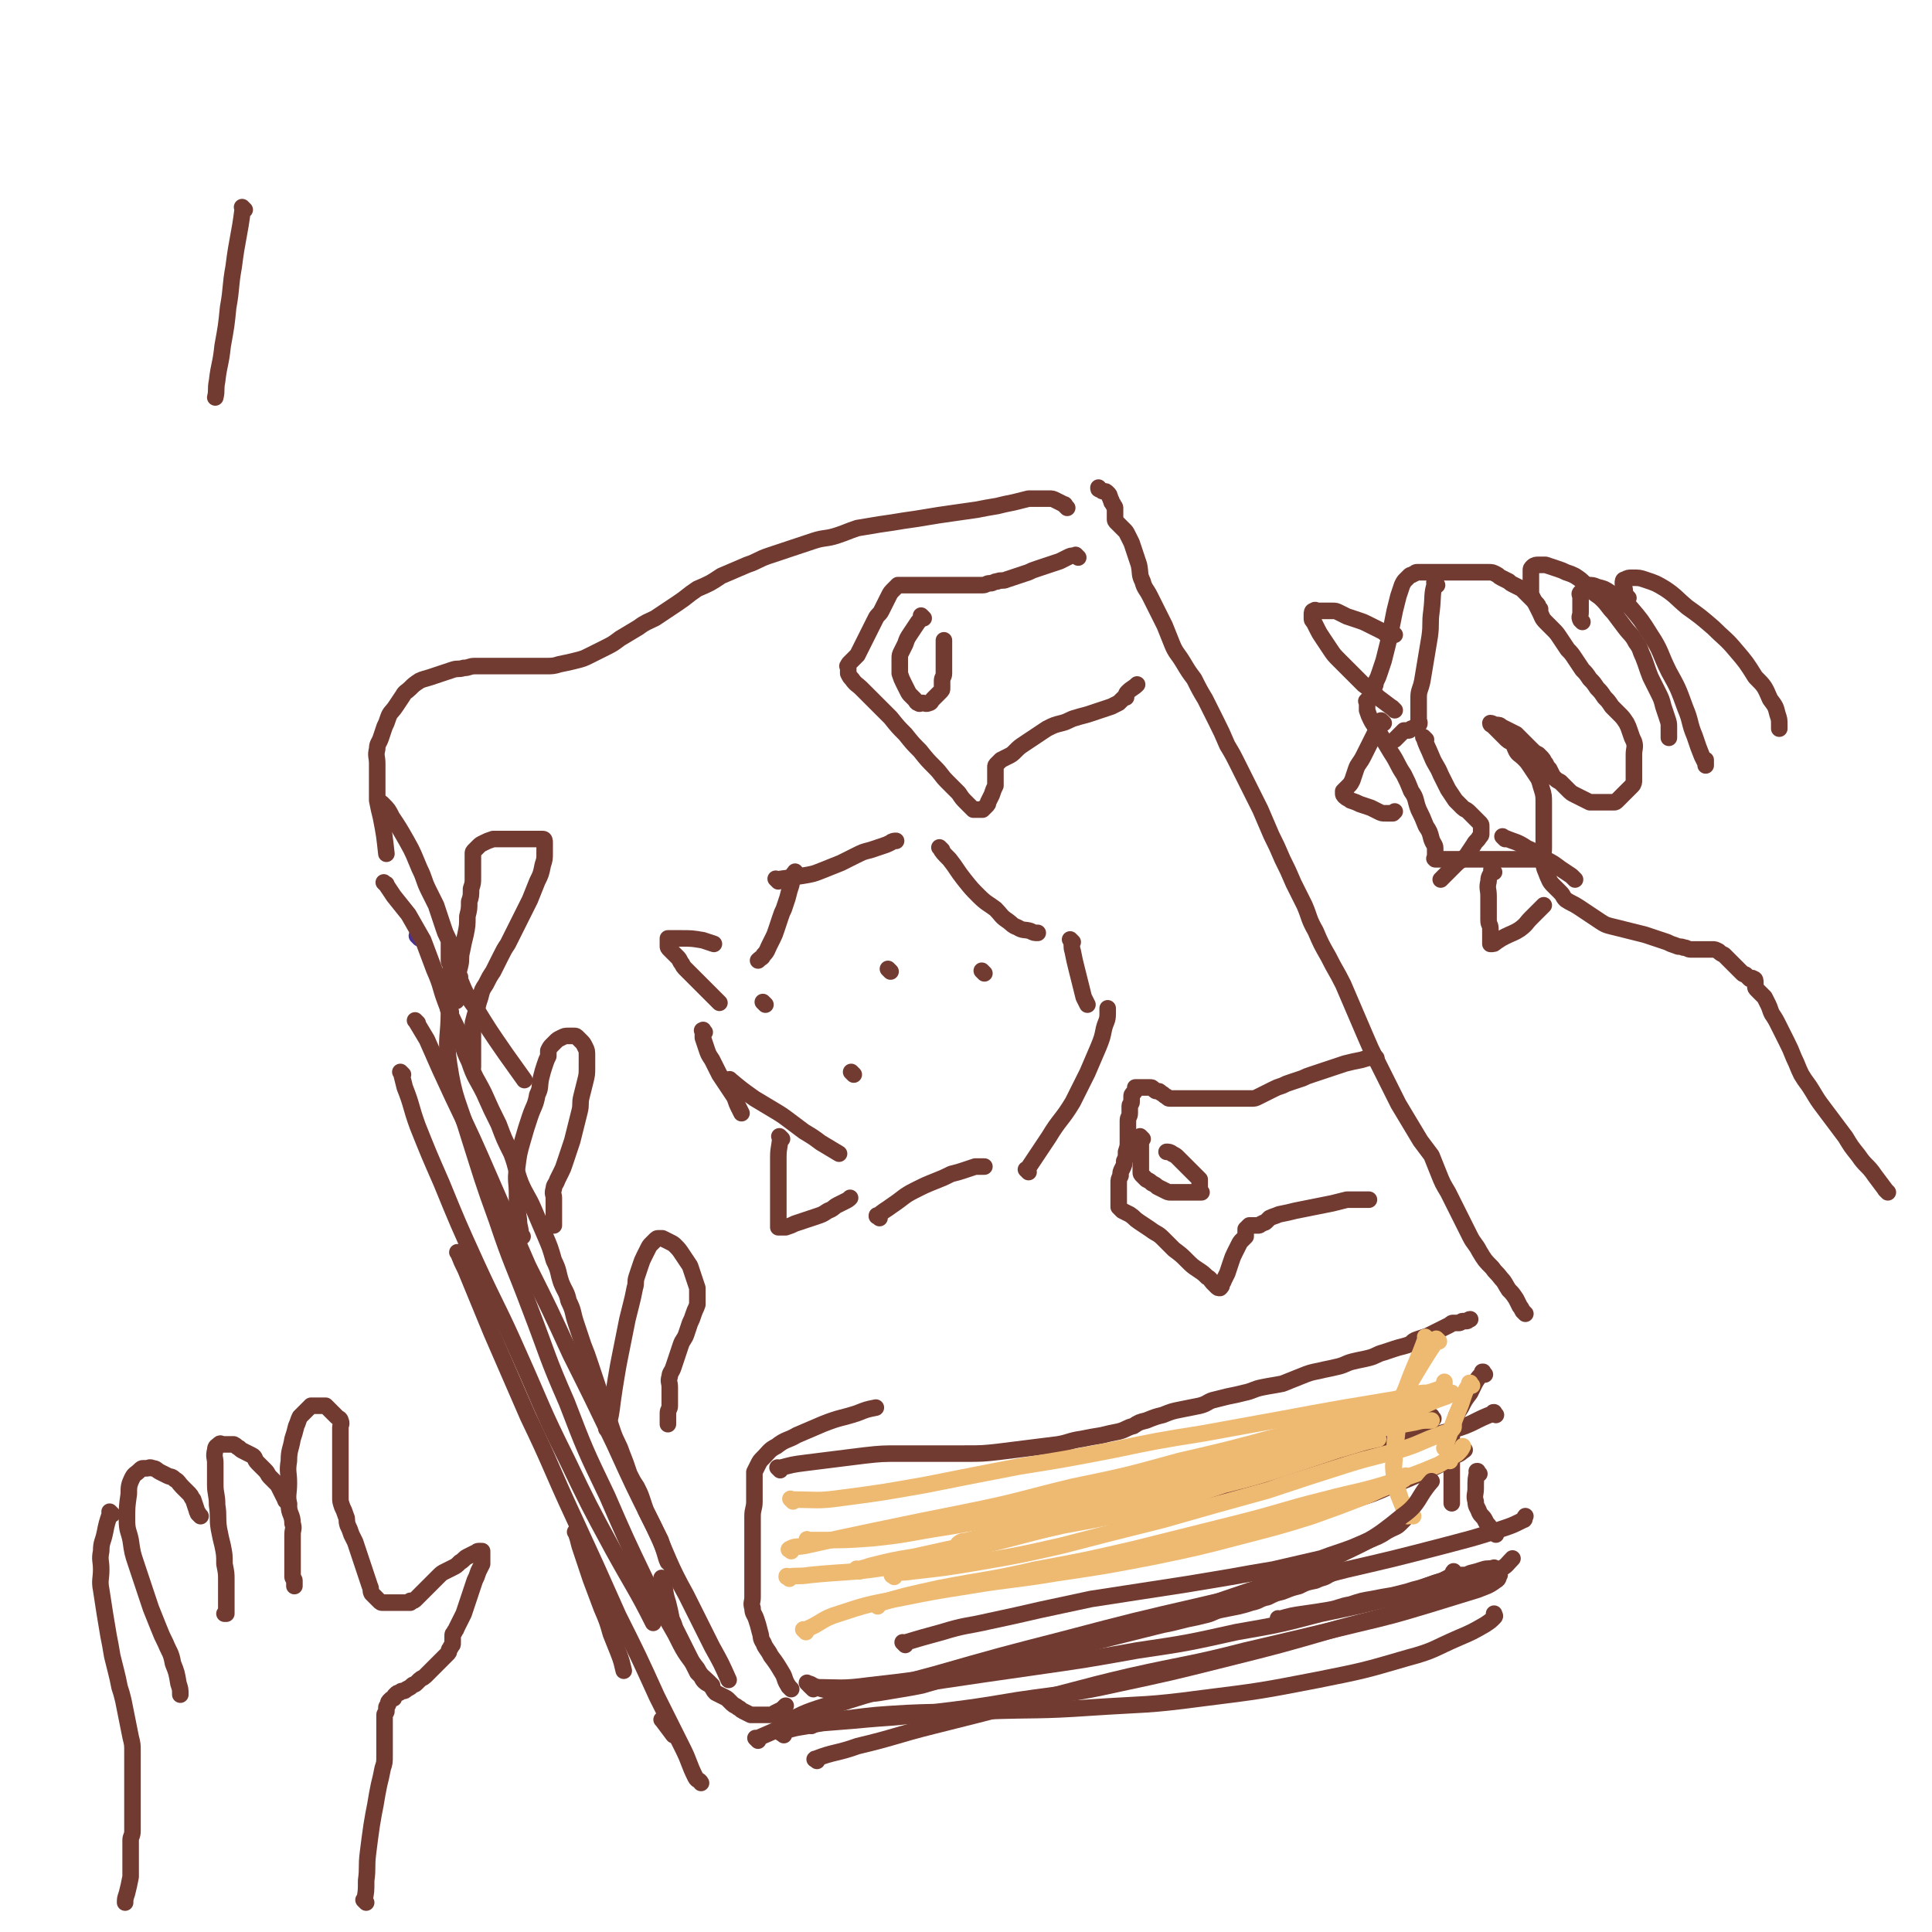 <svg viewBox='0 0 1050 1050' version='1.1' xmlns='http://www.w3.org/2000/svg' xmlns:xlink='http://www.w3.org/1999/xlink'><g fill='none' stroke='#4D3292' stroke-width='9' stroke-linecap='round' stroke-linejoin='round'><path d='M228,510c-1,-1 -1,-1 -1,-1 -1,-1 0,0 0,0 0,0 0,0 0,0 '/></g>
<g fill='none' stroke='#723B31' stroke-width='9' stroke-linecap='round' stroke-linejoin='round'><path d='M210,481c-1,-1 -1,-1 -1,-1 -1,-1 0,0 0,0 1,1 1,0 1,1 2,3 2,3 4,6 4,5 4,5 8,10 4,7 4,7 8,14 3,8 3,8 6,16 4,9 3,9 6,17 3,8 3,8 7,16 3,8 2,9 6,17 3,9 4,9 8,17 4,9 4,9 8,17 3,8 3,8 7,16 3,8 2,8 5,16 3,7 4,7 7,14 3,7 3,7 6,14 3,7 3,7 5,14 3,6 2,6 4,12 2,5 3,5 4,10 3,6 2,6 4,12 2,6 2,6 4,12 2,5 2,5 4,11 2,6 2,6 4,12 2,6 2,6 4,12 2,6 2,6 4,12 2,6 3,6 5,12 2,5 2,5 4,11 2,4 2,4 4,7 2,4 2,4 3,7 1,3 1,3 2,6 1,2 1,2 2,4 1,2 1,2 2,4 1,2 1,2 2,4 1,2 1,2 2,4 1,3 1,3 2,6 1,3 1,4 2,6 '/><path d='M361,859c-1,-1 -1,-1 -1,-1 -1,-1 0,0 0,0 0,0 0,0 0,0 0,0 0,0 0,0 -1,-1 0,0 0,0 2,7 1,7 3,13 1,4 1,4 2,9 1,2 1,2 2,5 1,2 1,2 2,4 1,2 1,2 2,4 1,2 1,2 2,4 1,2 1,2 2,4 1,2 1,2 2,4 1,2 1,2 2,4 1,1 1,1 2,2 1,2 1,2 2,3 1,1 2,1 3,2 2,2 1,2 3,4 2,1 2,1 4,2 2,1 2,1 3,2 1,1 1,1 2,2 1,1 2,1 3,2 2,1 1,1 3,2 2,1 2,1 4,2 2,0 2,0 3,0 2,0 2,0 3,0 2,0 2,0 4,0 2,0 2,0 3,-1 2,-1 2,-1 4,-2 1,-1 1,-1 2,-2 '/><path d='M430,918c-1,-1 -1,-1 -1,-1 -1,-1 0,0 0,0 0,0 0,0 0,0 0,0 0,0 0,0 -3,-4 -2,-5 -4,-8 -3,-5 -3,-5 -6,-9 -2,-4 -3,-4 -4,-7 -2,-3 -1,-3 -2,-6 -1,-4 -1,-4 -2,-7 -1,-3 -2,-3 -2,-6 -1,-3 0,-3 0,-6 0,-3 0,-3 0,-6 0,-3 0,-3 0,-6 0,-4 0,-4 0,-9 0,-3 0,-3 0,-7 0,-4 0,-4 0,-8 0,-4 0,-4 0,-8 0,-4 1,-4 1,-8 0,-4 0,-4 0,-7 0,-3 0,-3 0,-5 0,-2 0,-2 0,-4 1,-2 1,-2 2,-4 1,-2 1,-2 3,-4 3,-3 3,-4 7,-6 5,-4 6,-3 11,-6 7,-3 7,-3 14,-6 10,-4 10,-3 19,-6 5,-2 5,-2 10,-3 '/><path d='M440,916c-1,-1 -1,-1 -1,-1 -1,-1 0,0 0,0 0,0 0,0 0,0 0,0 -1,-1 0,0 2,0 2,1 5,2 5,2 5,1 9,2 6,1 6,1 12,1 7,0 7,1 13,0 6,-1 6,-1 12,-2 6,-1 6,-1 11,-2 7,-2 7,-2 13,-4 8,-2 8,-2 16,-4 8,-2 8,-2 16,-4 7,-2 7,-2 14,-4 7,-2 7,-3 14,-4 6,-2 6,-1 12,-2 5,-1 5,-1 10,-2 4,-1 4,-1 8,-2 4,-1 4,-1 8,-2 4,-1 4,-1 8,-2 4,-1 4,-1 8,-2 4,-1 4,-1 9,-2 4,-1 4,-1 8,-2 5,-1 5,-1 9,-2 5,-1 5,-2 9,-3 5,-1 5,-1 10,-2 4,-1 4,-1 7,-2 5,-1 4,-2 9,-3 4,-2 4,-2 8,-3 5,-2 5,-2 9,-3 4,-2 4,-2 9,-3 4,-2 4,-1 7,-3 2,-1 2,-1 3,-2 '/><path d='M424,799c-1,-1 -1,-1 -1,-1 -1,-1 0,0 0,0 0,0 0,0 0,0 8,-2 7,-2 15,-3 8,-1 8,-1 16,-2 8,-1 8,-1 16,-2 9,-1 10,-1 19,-1 9,0 9,0 18,0 9,0 9,0 17,0 10,0 10,0 19,-1 8,-1 8,-1 16,-2 8,-1 8,-1 16,-2 6,-1 6,-2 13,-3 5,-1 5,-1 11,-2 4,-1 4,-1 9,-2 4,-1 4,-2 8,-3 3,-2 3,-2 7,-3 5,-2 5,-2 9,-3 5,-2 5,-2 10,-3 5,-1 5,-1 10,-2 4,-1 4,-2 7,-3 4,-1 4,-1 8,-2 5,-1 5,-1 9,-2 5,-1 5,-2 10,-3 5,-1 6,-1 11,-2 5,-2 5,-2 10,-4 5,-2 5,-2 10,-3 4,-1 5,-1 9,-2 5,-1 5,-2 9,-3 4,-1 5,-1 9,-2 4,-1 4,-2 8,-3 3,-1 3,-1 6,-2 3,-1 4,-1 7,-2 3,-1 2,-2 5,-3 3,-1 3,-1 6,-2 2,-1 2,-1 4,-2 2,-1 2,-1 4,-2 2,-1 2,-1 4,-2 1,-1 1,-1 2,-1 2,0 2,0 3,0 1,0 1,-1 2,-1 1,0 1,0 2,0 1,0 1,-1 2,-1 '/><path d='M829,714c-1,-1 -1,-1 -1,-1 -1,-1 0,0 0,0 -1,-1 -1,-2 -2,-3 -1,-2 -1,-2 -2,-4 -2,-3 -2,-3 -4,-5 -2,-3 -2,-4 -4,-6 -3,-4 -3,-3 -5,-6 -4,-4 -4,-4 -7,-9 -2,-4 -3,-4 -5,-8 -3,-6 -3,-6 -6,-12 -3,-6 -3,-6 -6,-12 -3,-5 -3,-5 -5,-10 -2,-5 -2,-5 -4,-10 -3,-4 -3,-4 -6,-8 -3,-5 -3,-5 -6,-10 -3,-5 -3,-5 -6,-10 -3,-6 -3,-6 -6,-12 -3,-6 -3,-6 -6,-12 -3,-6 -3,-6 -6,-13 -3,-7 -3,-7 -6,-14 -3,-7 -3,-7 -6,-14 -4,-8 -4,-7 -8,-15 -4,-7 -4,-7 -7,-14 -4,-7 -3,-7 -6,-14 -3,-6 -3,-6 -6,-12 -3,-7 -3,-7 -6,-13 -3,-7 -3,-7 -6,-13 -3,-7 -3,-7 -6,-14 -3,-6 -3,-6 -6,-12 -3,-6 -3,-6 -6,-12 -3,-6 -3,-6 -6,-11 -3,-7 -3,-7 -6,-13 -3,-6 -3,-6 -6,-12 -3,-5 -3,-5 -6,-11 -3,-4 -3,-4 -6,-9 -3,-5 -4,-5 -6,-10 -2,-5 -2,-5 -4,-10 -2,-4 -2,-4 -4,-8 -2,-4 -2,-4 -4,-8 -2,-4 -3,-4 -4,-8 -2,-4 -1,-4 -2,-9 -1,-3 -1,-3 -2,-6 -1,-3 -1,-3 -2,-6 -1,-2 -1,-2 -2,-4 -1,-2 -1,-2 -2,-3 -1,-1 -1,-1 -2,-2 -1,-1 -1,-1 -2,-2 -1,-1 -1,-1 -1,-2 0,-1 0,-1 0,-2 0,-1 0,-1 0,-2 0,-1 0,-1 0,-2 0,-1 -1,-1 -1,-2 -1,-1 -1,-1 -1,-2 -1,-1 0,-1 -1,-2 0,-1 0,-1 -1,-2 -1,-1 -1,-1 -2,-1 -1,0 -1,0 -2,-1 -1,0 -1,0 -1,-1 '/><path d='M580,276c-1,-1 -1,-1 -1,-1 -1,-1 0,0 0,0 0,0 0,0 0,0 0,0 0,0 0,0 -1,-1 0,0 0,0 0,0 0,-1 -1,-1 -2,-1 -2,-1 -4,-2 -2,-1 -2,-1 -4,-1 -3,0 -3,0 -5,0 -3,0 -3,0 -6,0 -4,1 -4,1 -8,2 -5,1 -5,1 -9,2 -6,1 -6,1 -11,2 -7,1 -7,1 -14,2 -7,1 -7,1 -13,2 -6,1 -6,1 -13,2 -6,1 -6,1 -13,2 -6,1 -6,1 -12,2 -6,2 -5,2 -11,4 -6,2 -7,1 -13,3 -6,2 -6,2 -12,4 -6,2 -6,2 -12,4 -6,2 -6,3 -12,5 -7,3 -7,3 -14,6 -6,4 -6,4 -13,7 -6,4 -5,4 -11,8 -6,4 -6,4 -12,8 -4,2 -5,2 -9,5 -5,3 -5,3 -10,6 -4,3 -4,3 -8,5 -4,2 -4,2 -8,4 -4,2 -4,2 -8,3 -4,1 -4,1 -9,2 -3,1 -4,1 -7,1 -3,0 -3,0 -6,0 -3,0 -3,0 -6,0 -4,0 -4,0 -7,0 -4,0 -4,0 -7,0 -4,0 -4,0 -7,0 -3,0 -3,0 -6,0 -3,0 -3,1 -6,1 -3,1 -3,0 -6,1 -3,1 -3,1 -6,2 -3,1 -3,1 -6,2 -3,1 -4,1 -6,2 -3,2 -3,2 -5,4 -2,2 -3,2 -4,4 -2,3 -2,3 -4,6 -2,3 -3,3 -4,6 -1,3 -1,3 -2,5 -1,3 -1,3 -2,6 -1,3 -2,3 -2,6 -1,4 0,4 0,8 0,3 0,3 0,7 0,2 0,2 0,5 0,4 0,4 0,8 1,5 1,5 2,9 2,10 2,11 3,20 '/><path d='M748,575c-1,-1 -1,-1 -1,-1 -1,-1 0,0 0,0 -3,1 -4,1 -7,2 -5,1 -5,1 -9,2 -3,1 -3,1 -6,2 -3,1 -3,1 -6,2 -3,1 -3,1 -6,2 -3,1 -3,1 -5,2 -3,1 -3,1 -6,2 -3,1 -3,1 -5,2 -3,1 -3,1 -5,2 -2,1 -2,1 -4,2 -2,1 -2,1 -4,2 -2,1 -2,1 -4,1 -1,0 -1,0 -2,0 -1,0 -1,0 -2,0 -1,0 -1,0 -2,0 -1,0 -1,0 -2,0 -1,0 -1,0 -2,0 -1,0 -1,0 -2,0 -1,0 -1,0 -2,0 -1,0 -1,0 -2,0 -1,0 -1,0 -2,0 -1,0 -1,0 -2,0 -1,0 -1,0 -2,0 -1,0 -1,0 -2,0 -1,0 -1,0 -2,0 -1,0 -1,0 -2,0 -1,0 -1,0 -2,0 -1,0 -1,0 -2,0 -1,0 -1,0 -2,0 -1,0 -1,0 -2,0 -1,0 -1,0 -2,0 -1,0 -1,0 -2,0 -1,0 -1,0 -2,0 -1,0 -1,0 -2,0 -1,0 -1,0 -2,-1 -2,-1 -1,-1 -3,-2 -1,-1 -1,-1 -2,-1 -1,0 -1,0 -2,-1 -1,-1 -1,-1 -2,-1 -1,0 -1,0 -2,0 -1,0 -1,0 -2,0 -1,0 -1,0 -2,0 -1,0 -1,0 -1,0 -1,0 -1,0 -1,0 0,0 0,1 0,1 0,1 0,1 -1,2 -1,1 -1,1 -1,2 0,1 0,2 0,3 0,1 -1,1 -1,2 0,2 0,2 0,4 0,2 -1,2 -1,4 0,3 0,3 0,5 0,3 0,3 0,6 0,3 0,3 -1,6 0,3 0,3 -1,5 0,2 0,2 -1,4 -1,2 -1,2 -1,4 -1,2 -1,2 -1,4 0,1 0,1 0,2 0,2 0,2 0,3 0,1 0,1 0,2 0,1 0,1 0,2 0,1 0,1 0,2 0,0 0,0 0,0 0,1 0,1 0,2 1,1 1,1 2,2 2,1 2,1 4,2 3,2 2,2 5,4 3,2 3,2 6,4 4,3 4,2 7,5 3,3 3,3 6,6 4,3 4,3 7,6 3,3 3,3 6,5 3,2 3,2 5,4 2,1 2,2 3,3 1,1 1,1 2,2 1,1 1,1 2,1 0,0 0,0 0,0 1,-1 1,-1 1,-2 0,-1 1,-1 1,-2 1,-2 1,-2 2,-4 1,-3 1,-3 2,-6 1,-3 1,-3 2,-5 1,-2 1,-2 2,-4 1,-2 1,-2 2,-3 1,-1 1,-1 2,-2 0,-1 0,-1 0,-2 0,-1 0,-1 0,-2 1,-1 1,-1 2,-2 1,0 1,0 2,0 1,0 1,0 2,0 0,0 0,0 1,0 1,0 1,-1 2,-1 1,-1 1,0 2,-1 1,-1 1,-1 2,-2 2,-1 3,-1 5,-2 5,-1 5,-1 9,-2 5,-1 5,-1 10,-2 5,-1 5,-1 10,-2 4,-1 4,-1 8,-2 3,0 3,0 6,0 2,0 2,0 4,0 1,0 1,0 2,0 '/><path d='M621,619c-1,-1 -1,-1 -1,-1 -1,-1 0,0 0,0 0,0 0,0 0,0 0,4 0,4 0,7 0,3 0,3 0,5 0,1 0,1 0,3 0,1 0,1 0,2 0,1 0,1 0,2 0,1 0,1 1,2 1,1 1,1 2,2 2,1 2,1 3,2 2,1 2,1 3,2 2,1 2,1 4,2 2,1 2,1 3,1 2,0 2,0 4,0 2,0 2,0 4,0 1,0 1,0 3,0 1,0 1,0 2,0 1,0 1,0 2,0 1,0 1,0 2,0 0,0 -1,-1 -1,-1 0,-1 0,-1 0,-2 0,-1 0,-1 0,-2 0,-1 0,-1 0,-2 -1,-1 -1,-1 -2,-2 -1,-1 -1,-1 -2,-2 -1,-1 -1,-1 -2,-2 -1,-1 -1,-1 -2,-2 -1,-1 -1,-1 -2,-2 -1,-1 -1,-1 -2,-2 -1,-1 -1,-1 -3,-2 -1,-1 -2,-1 -3,-1 '/><path d='M586,303c-1,-1 -1,-1 -1,-1 -1,-1 0,0 0,0 0,0 0,0 0,0 0,0 0,0 0,0 -1,-1 0,0 0,0 0,0 0,0 0,0 -1,0 -1,0 -1,0 -2,0 -2,0 -4,1 -2,1 -2,1 -4,2 -3,1 -3,1 -6,2 -3,1 -3,1 -6,2 -3,1 -3,1 -5,2 -3,1 -3,1 -6,2 -3,1 -3,1 -6,2 -2,1 -3,0 -5,1 -2,0 -2,1 -4,1 -2,0 -2,1 -4,1 -2,0 -2,0 -4,0 -2,0 -2,0 -4,0 -2,0 -2,0 -3,0 -1,0 -1,0 -3,0 -1,0 -1,0 -2,0 -2,0 -2,0 -3,0 -2,0 -2,0 -3,0 -1,0 -1,0 -3,0 -2,0 -2,0 -3,0 -2,0 -2,0 -3,0 -2,0 -2,0 -3,0 -2,0 -2,0 -3,0 -2,0 -2,0 -3,0 -1,0 -1,0 -2,0 -1,0 -1,0 -2,0 -1,0 -1,0 -2,0 -1,1 -1,1 -2,2 -2,2 -2,2 -3,4 -1,2 -1,2 -2,4 -1,2 -1,2 -2,4 -1,2 -2,2 -3,4 -1,2 -1,2 -2,4 -1,2 -1,2 -2,4 -1,2 -1,2 -2,4 -1,2 -1,2 -2,4 -1,2 -1,2 -2,4 -1,1 -1,1 -2,2 -1,1 -1,1 -2,2 -1,1 -1,1 -1,2 -1,0 0,0 0,0 0,1 0,1 0,2 0,1 0,1 0,2 1,2 1,2 2,3 2,3 3,3 5,5 4,4 4,4 8,8 4,4 4,4 8,8 4,5 4,5 8,9 4,5 4,5 8,9 4,5 4,5 8,9 4,4 3,4 7,8 3,3 3,3 6,6 2,3 2,3 4,5 1,1 1,1 2,2 1,1 1,1 2,2 0,0 1,0 1,0 1,0 1,0 2,0 1,0 1,0 2,0 1,-1 1,-1 2,-2 1,-1 1,-1 1,-2 1,-2 1,-2 2,-4 1,-3 1,-3 2,-5 0,-2 0,-2 0,-4 0,-2 0,-2 0,-4 0,-1 0,-1 0,-2 0,-1 0,-1 1,-2 1,-1 1,-1 2,-2 2,-1 2,-1 4,-2 2,-1 2,-1 4,-3 2,-2 2,-2 5,-4 3,-2 3,-2 6,-4 3,-2 3,-2 6,-4 4,-2 4,-2 8,-3 4,-1 4,-2 8,-3 3,-1 4,-1 7,-2 3,-1 3,-1 6,-2 3,-1 3,-1 6,-2 2,-1 2,-1 4,-2 1,-1 1,-1 2,-2 1,-1 1,-1 2,-1 0,-2 0,-2 1,-3 2,-2 3,-2 5,-4 '/><path d='M502,336c-1,-1 -1,-1 -1,-1 -1,-1 0,0 0,0 0,0 0,0 0,0 -1,2 -1,2 -2,3 -2,3 -2,3 -4,6 -2,3 -2,3 -3,6 -1,2 -1,2 -2,4 -1,2 -1,2 -1,4 0,2 0,2 0,4 0,2 0,2 0,4 1,3 1,3 2,5 1,2 1,2 2,4 1,2 1,2 2,3 1,1 1,1 2,2 1,1 1,2 2,2 1,1 1,0 2,0 2,0 2,1 4,0 1,0 1,-1 2,-2 1,-1 1,-1 2,-2 1,-1 1,-1 2,-2 1,-1 1,-1 1,-2 0,-2 0,-2 0,-4 0,-2 1,-2 1,-4 0,-3 0,-3 0,-5 0,-3 0,-3 0,-5 0,-2 0,-2 0,-4 0,-2 0,-2 0,-3 0,-1 0,-1 0,-1 '/><path d='M807,747c-1,-1 -1,-1 -1,-1 -1,-1 0,0 0,0 0,0 0,0 0,0 0,0 0,-1 0,0 -4,4 -4,5 -7,11 -3,4 -3,4 -5,8 -2,3 -2,3 -3,6 -1,3 -1,4 -2,7 0,3 0,3 0,6 0,3 0,3 0,6 0,3 0,3 0,6 0,4 0,4 0,8 0,6 0,6 0,13 '/><path d='M696,881c-1,-1 -1,-1 -1,-1 -1,-1 0,0 0,0 0,0 0,0 0,0 7,-2 7,-2 14,-3 7,-1 7,-1 13,-2 6,-1 6,-2 12,-3 6,-2 6,-2 12,-3 5,-1 5,-1 11,-2 4,-1 4,-1 8,-2 3,-1 3,-1 7,-2 3,-1 3,-1 6,-2 3,-1 3,-1 6,-2 2,-1 2,-1 4,-2 2,-1 2,-1 4,-1 1,0 1,0 2,0 3,0 3,0 5,-1 4,-1 4,-1 7,-2 3,-1 3,0 6,-1 '/><path d='M804,801c-1,-1 -1,-1 -1,-1 -1,-1 0,0 0,0 0,0 0,0 0,0 0,0 0,-1 0,0 -1,3 -1,4 -1,9 0,3 -1,4 0,7 0,3 1,3 2,6 1,2 2,2 3,4 1,2 1,2 2,3 2,3 2,3 4,5 '/><path d='M492,894c-1,-1 -1,-1 -1,-1 -1,-1 0,0 0,0 0,0 0,0 0,0 10,-3 10,-3 21,-6 13,-4 13,-3 26,-6 14,-3 14,-3 27,-6 14,-3 14,-3 28,-6 13,-2 13,-2 26,-4 13,-2 13,-2 26,-4 12,-2 12,-2 24,-4 11,-2 11,-2 23,-4 13,-3 13,-3 26,-6 8,-3 9,-3 17,-6 7,-3 7,-3 14,-6 4,-2 3,-2 7,-4 2,-1 3,-1 5,-3 1,-1 1,-1 2,-2 '/><path d='M651,839c-1,-1 -1,-1 -1,-1 -1,-1 0,0 0,0 0,0 0,0 0,0 9,-2 9,-1 18,-3 10,-2 10,-2 20,-5 12,-3 12,-4 24,-7 12,-4 12,-4 24,-8 10,-3 10,-3 19,-7 10,-4 10,-4 19,-8 9,-4 9,-4 17,-9 3,-1 2,-1 5,-3 '/><path d='M813,769c-1,-1 -1,-1 -1,-1 -1,-1 0,0 0,0 0,0 0,0 0,0 0,0 0,-1 0,0 -11,4 -11,6 -22,9 -14,4 -14,3 -28,6 -14,3 -14,2 -28,5 -12,3 -12,3 -24,6 -10,3 -10,3 -20,6 -12,4 -12,5 -23,9 -13,6 -14,6 -26,11 '/><path d='M779,771c-1,-1 -1,-1 -1,-1 -1,-1 0,0 0,0 0,0 0,0 0,0 0,0 0,-1 0,0 -15,3 -16,3 -31,8 -11,4 -11,4 -22,9 -17,6 -17,7 -34,13 -20,8 -19,9 -39,16 -23,8 -24,8 -45,15 '/><path d='M433,475c-1,-1 -1,-2 -1,-1 -2,2 -1,3 -2,7 -1,3 -1,3 -2,7 -1,3 -1,3 -2,6 -1,2 -1,2 -2,5 -1,3 -1,3 -2,6 -1,3 -1,3 -2,5 -1,2 -1,2 -2,4 -1,2 -1,3 -3,5 -1,2 -1,1 -3,3 '/><path d='M383,561c-1,-1 -1,-2 -1,-1 -1,0 0,0 0,1 0,2 0,2 0,3 1,3 1,3 2,6 1,3 1,3 3,6 2,4 2,4 4,8 2,3 2,3 4,6 2,3 2,3 4,6 1,2 1,3 2,5 1,2 1,2 2,4 '/><path d='M423,479c-1,-1 -1,-1 -1,-1 -1,-1 0,0 0,0 0,0 0,0 0,0 7,-1 7,-1 14,-2 6,-1 6,-1 11,-3 5,-2 5,-2 10,-4 4,-2 4,-2 8,-4 4,-2 4,-2 8,-3 3,-1 3,-1 6,-2 3,-1 3,-1 5,-2 1,-1 2,-1 3,-1 '/><path d='M512,462c-1,-1 -1,-1 -1,-1 -1,-1 0,0 0,0 0,0 0,0 0,0 0,0 -1,-1 0,0 1,2 2,3 5,6 4,5 4,6 8,11 4,5 4,5 8,9 4,4 5,4 9,7 3,3 3,4 6,6 3,2 3,3 6,4 3,2 4,1 7,2 2,1 2,1 4,1 '/><path d='M583,512c-1,-1 -1,-1 -1,-1 -1,-1 0,0 0,0 0,0 0,0 0,0 0,0 0,0 0,0 -1,-1 0,0 0,0 1,3 0,3 1,6 1,5 1,5 2,9 1,4 1,4 2,8 1,4 1,4 2,8 1,2 1,2 2,4 '/><path d='M398,588c-1,-1 -1,-1 -1,-1 -1,-1 0,0 0,0 0,0 0,0 0,0 0,0 0,0 0,0 -1,-1 0,0 0,0 6,5 6,5 13,10 5,3 5,3 10,6 5,3 5,3 9,6 4,3 4,3 8,6 5,3 5,3 9,6 5,3 5,3 10,6 0,0 0,0 0,0 '/><path d='M478,662c-1,-1 -1,-1 -1,-1 -1,-1 0,0 0,0 0,0 0,0 0,0 0,0 -1,0 0,0 3,-3 4,-3 8,-6 6,-4 6,-5 12,-8 6,-3 6,-3 11,-5 5,-2 5,-2 9,-4 4,-1 4,-1 7,-2 3,-1 3,-1 6,-2 3,0 3,0 5,0 '/><path d='M559,637c-1,-1 -1,-1 -1,-1 -1,-1 0,0 0,0 6,-9 6,-9 12,-18 6,-10 7,-9 13,-19 4,-8 4,-8 8,-16 3,-7 3,-7 6,-14 2,-5 2,-5 3,-10 1,-4 2,-4 2,-8 0,-1 0,-1 0,-3 '/><path d='M425,619c-1,-1 -1,-1 -1,-1 -1,-1 0,0 0,0 0,0 0,0 0,0 0,5 -1,5 -1,11 0,5 0,5 0,10 0,5 0,5 0,9 0,4 0,4 0,9 0,2 0,2 0,5 0,2 0,2 0,3 0,1 0,1 0,2 0,0 0,0 1,0 2,0 2,0 3,0 3,-1 3,-1 5,-2 3,-1 3,-1 6,-2 3,-1 3,-1 6,-2 3,-1 3,-1 6,-3 3,-1 3,-2 5,-3 2,-1 2,-1 4,-2 2,-1 2,-1 3,-2 '/><path d='M391,545c-1,-1 -1,-1 -1,-1 -1,-1 0,0 0,0 0,0 0,0 0,0 -1,-1 -1,-1 -3,-3 -3,-3 -3,-3 -6,-6 -2,-2 -2,-2 -4,-4 -2,-2 -2,-2 -3,-3 -1,-1 -1,-1 -2,-2 -1,-1 -1,-2 -2,-3 -1,-2 -1,-2 -2,-3 -1,-1 -1,-1 -2,-2 -1,-1 -1,-1 -2,-2 -1,-1 -1,-1 -1,-2 0,-1 0,-1 0,-2 0,-1 0,-1 0,-2 0,0 1,0 1,0 3,0 3,0 6,0 6,0 6,0 12,1 3,1 3,1 6,2 '/><path d='M416,546c-1,-1 -1,-1 -1,-1 -1,-1 0,0 0,0 0,0 0,0 0,0 0,0 0,0 0,0 '/><path d='M484,528c-1,-1 -1,-1 -1,-1 -1,-1 0,0 0,0 0,0 0,0 0,0 '/><path d='M535,529c-1,-1 -1,-1 -1,-1 -1,-1 0,0 0,0 '/><path d='M464,584c-1,-1 -1,-1 -1,-1 -1,-1 0,0 0,0 0,0 0,0 0,0 0,0 0,0 0,0 '/><path d='M207,437c-1,-1 -1,-1 -1,-1 -1,-1 0,0 0,0 0,0 0,0 0,0 0,0 0,0 0,0 -1,-1 0,0 0,0 0,0 0,0 0,0 1,0 1,0 2,1 3,3 3,3 5,7 4,6 4,6 8,13 4,7 4,8 7,15 3,6 2,6 5,12 2,4 2,4 4,8 1,3 1,3 2,6 1,3 1,3 2,6 1,3 1,3 2,5 1,2 1,2 1,4 0,2 0,2 0,3 0,1 0,1 0,2 0,1 0,1 0,2 0,1 0,1 0,2 0,2 1,1 1,3 0,2 0,2 0,4 0,2 0,2 1,4 1,2 1,2 2,4 0,1 0,2 0,3 0,1 0,1 0,2 0,1 0,1 0,2 0,0 0,0 0,0 0,-2 0,-2 0,-3 0,-2 0,-2 0,-3 0,-3 0,-3 0,-5 1,-4 1,-4 2,-8 1,-4 0,-4 1,-8 1,-5 1,-5 2,-9 1,-5 1,-5 1,-10 1,-4 1,-4 1,-8 1,-3 1,-3 1,-7 1,-3 1,-3 1,-6 0,-2 0,-2 0,-5 0,-2 0,-2 0,-4 0,-1 0,-1 0,-2 0,-1 0,-1 0,-2 0,-1 0,-1 1,-2 1,-1 1,-1 2,-2 1,-1 1,-1 3,-2 2,-1 2,-1 5,-2 3,0 3,0 6,0 3,0 3,0 6,0 3,0 3,0 6,0 2,0 2,0 4,0 1,0 1,0 3,0 1,0 1,0 2,0 1,0 1,1 1,2 0,2 0,3 0,5 0,4 0,4 -1,7 -1,5 -1,5 -3,9 -2,5 -2,5 -4,10 -2,4 -2,4 -4,8 -2,4 -2,4 -4,8 -2,4 -2,4 -4,8 -2,3 -2,3 -4,7 -2,4 -2,4 -4,8 -2,3 -2,3 -4,7 -2,3 -2,3 -3,7 -1,3 -1,3 -2,7 -1,3 -1,3 -2,7 0,3 0,3 0,6 0,3 0,3 0,6 0,2 0,2 0,4 0,2 0,2 0,4 0,2 0,2 0,4 0,0 0,0 0,0 '/><path d='M284,672c-1,-1 -1,-1 -1,-1 -1,-1 0,0 0,0 0,0 0,0 0,0 0,0 0,0 0,0 -1,-1 0,0 0,0 0,-4 -1,-4 -1,-8 -1,-7 -1,-7 -1,-14 0,-7 -1,-7 0,-14 1,-8 1,-8 3,-15 2,-7 2,-7 4,-13 2,-6 3,-6 4,-12 2,-4 1,-4 2,-9 1,-4 1,-4 2,-7 1,-3 1,-3 2,-5 0,-1 0,-2 0,-3 1,-2 1,-2 2,-3 1,-1 1,-1 2,-2 1,-1 1,-1 3,-2 2,-1 2,-1 4,-1 2,0 2,0 3,0 1,0 1,0 2,1 1,1 1,1 2,2 1,1 1,1 2,3 1,2 1,2 1,5 0,3 0,3 0,6 0,4 0,4 -1,8 -1,4 -1,4 -2,8 -1,4 0,4 -1,8 -1,4 -1,4 -2,8 -1,4 -1,4 -2,8 -1,3 -1,3 -2,6 -1,3 -1,3 -2,6 -1,3 -1,3 -2,5 -1,2 -1,2 -2,4 -1,3 -2,3 -2,5 -1,3 0,3 0,5 0,2 0,2 0,4 0,2 0,2 0,4 0,2 0,2 0,4 0,2 0,2 0,3 '/><path d='M331,778c-1,-1 -1,-1 -1,-1 -1,-1 0,0 0,0 0,0 0,0 0,0 0,0 0,0 0,0 -1,-1 0,0 0,0 2,-8 2,-8 3,-16 1,-7 1,-7 2,-13 1,-6 1,-6 2,-11 1,-5 1,-5 2,-10 1,-5 1,-5 2,-10 1,-4 1,-4 2,-8 1,-4 1,-4 2,-9 1,-3 0,-3 1,-6 1,-3 1,-3 2,-6 1,-3 1,-3 2,-5 1,-2 1,-2 2,-4 1,-2 1,-2 2,-3 1,-1 1,-1 2,-2 1,-1 1,-1 2,-1 1,0 1,0 2,0 2,1 2,1 4,2 2,1 2,1 3,2 2,2 2,2 4,5 2,3 2,3 4,6 1,3 1,3 2,6 1,3 1,3 2,6 0,2 0,3 0,5 0,2 0,2 0,4 -1,3 -1,2 -2,5 -1,3 -1,3 -2,5 -1,3 -1,3 -2,6 -1,3 -2,3 -3,6 -1,3 -1,3 -2,6 -1,3 -1,3 -2,6 -1,3 -2,3 -2,5 -1,3 0,3 0,6 0,2 0,2 0,5 0,3 0,3 0,5 0,2 -1,2 -1,4 0,2 0,2 0,3 0,1 0,1 0,2 0,1 0,1 0,1 '/><path d='M250,531c-1,-1 -1,-1 -1,-1 -1,-1 0,0 0,0 0,0 0,0 0,0 0,0 -1,-1 0,0 3,7 3,9 9,17 8,13 8,13 17,26 5,7 5,7 10,14 '/></g>
<g fill='none' stroke='#EEBA71' stroke-width='9' stroke-linecap='round' stroke-linejoin='round'><path d='M431,816c-1,-1 -1,-1 -1,-1 -1,-1 0,0 0,0 14,0 14,1 28,-1 23,-3 22,-3 45,-7 25,-5 25,-5 51,-10 25,-4 25,-4 51,-9 24,-5 24,-5 49,-9 22,-4 22,-4 44,-8 16,-3 16,-3 33,-6 12,-2 12,-2 24,-4 7,-1 7,-2 14,-3 3,-1 3,-1 7,-1 1,0 1,0 2,0 0,0 0,0 0,0 '/><path d='M429,858c-1,-1 -1,-1 -1,-1 -1,-1 0,0 0,0 0,0 0,0 0,0 0,0 -1,0 0,0 5,-1 6,0 12,-1 20,-2 21,-1 41,-4 29,-5 29,-5 57,-13 35,-9 35,-9 68,-19 29,-9 29,-10 58,-19 24,-8 24,-8 49,-15 17,-5 17,-5 35,-9 10,-2 10,-2 21,-4 4,-1 4,-1 8,-1 0,0 1,0 1,0 0,0 -1,0 -2,0 0,0 0,0 0,0 '/><path d='M438,887c-1,-1 -1,-1 -1,-1 -1,-1 0,0 0,0 10,-4 9,-6 19,-9 15,-5 16,-5 31,-8 20,-4 20,-4 39,-7 24,-4 24,-3 48,-7 27,-4 27,-4 53,-9 24,-5 24,-5 47,-11 19,-5 20,-5 39,-11 14,-5 14,-5 27,-10 8,-3 8,-4 17,-7 3,-2 3,-1 6,-3 1,-1 1,-1 1,-2 '/><path d='M430,843c-1,-1 -2,-1 -1,-1 3,-2 4,-1 9,-2 18,-4 18,-4 37,-8 24,-5 24,-5 49,-10 30,-6 30,-7 59,-14 29,-6 29,-6 58,-14 26,-6 26,-6 52,-13 21,-6 22,-5 43,-11 14,-4 14,-4 28,-9 9,-3 9,-3 18,-6 2,-1 2,-2 3,-3 0,0 0,-1 0,-1 '/><path d='M440,838c-1,-1 -1,-1 -1,-1 -1,-1 0,0 0,0 3,0 4,0 7,0 14,0 14,0 28,-1 20,-2 20,-3 40,-6 24,-4 24,-4 49,-10 26,-5 26,-6 51,-13 26,-7 26,-7 51,-14 23,-6 24,-6 47,-12 18,-4 18,-5 35,-10 12,-3 12,-3 23,-6 7,-2 7,-3 13,-5 3,-1 3,-1 5,-2 1,0 1,-1 1,-1 '/><path d='M486,857c-1,-1 -2,-1 -1,-1 4,-2 5,-1 11,-2 18,-2 18,-2 36,-5 23,-4 23,-4 45,-9 27,-7 27,-7 55,-14 28,-8 28,-8 57,-16 21,-7 21,-7 43,-14 16,-5 16,-4 32,-9 9,-3 9,-4 18,-7 4,-2 4,-1 7,-3 1,-1 1,-1 1,-2 '/><path d='M477,873c-1,-1 -1,-1 -1,-1 -1,-1 0,0 0,0 0,0 0,0 0,0 0,0 -1,0 0,0 16,-5 17,-5 35,-9 26,-5 26,-4 52,-10 27,-5 27,-5 53,-11 28,-7 28,-7 56,-14 24,-6 24,-7 48,-13 19,-5 19,-4 38,-10 12,-4 12,-4 24,-9 5,-3 5,-3 10,-6 2,-2 2,-2 3,-4 '/><path d='M467,854c-1,-1 -1,-1 -1,-1 -1,-1 0,0 0,0 4,-1 4,-1 7,-2 12,-3 12,-3 24,-5 18,-4 18,-4 37,-8 22,-4 22,-4 44,-9 22,-4 22,-4 44,-9 22,-6 22,-6 43,-13 16,-4 16,-4 32,-9 15,-5 15,-5 30,-10 11,-3 12,-4 22,-6 '/><path d='M522,840c-1,-1 -2,-1 -1,-1 2,-2 3,-1 6,-2 13,-3 13,-3 27,-7 18,-6 18,-6 36,-11 19,-6 19,-5 37,-10 19,-6 19,-6 38,-12 16,-4 17,-3 33,-7 16,-5 16,-5 32,-10 16,-4 19,-5 32,-8 '/><path d='M782,729c-1,-1 -1,-1 -1,-1 -1,-1 0,0 0,0 0,0 0,0 0,0 -6,9 -6,9 -12,19 -4,7 -5,7 -8,15 -2,7 -1,7 -2,15 -1,6 -1,6 -1,12 0,7 -1,7 0,13 0,4 1,4 2,9 1,3 1,3 2,6 2,3 2,3 4,5 1,1 1,1 2,2 '/><path d='M776,728c-1,-1 -1,-1 -1,-1 -1,-1 0,0 0,0 -5,14 -6,14 -11,28 -3,8 -2,9 -4,17 -1,9 -1,9 -2,18 -1,7 -1,7 0,14 1,6 1,6 3,11 2,5 2,5 4,9 '/><path d='M800,753c-1,-1 -1,-1 -1,-1 -1,-1 0,0 0,0 0,0 0,0 0,0 0,0 0,-1 0,0 -3,4 -3,5 -5,11 -5,12 -5,13 -9,24 '/><path d='M788,794c-1,-1 -1,-1 -1,-1 -1,-1 0,0 0,0 0,0 0,0 0,0 '/></g>
<g fill='none' stroke='#723B31' stroke-width='9' stroke-linecap='round' stroke-linejoin='round'><path d='M199,1034c-1,-1 -1,-1 -1,-1 -1,-1 0,0 0,0 1,-5 1,-5 1,-11 1,-7 0,-7 1,-15 1,-8 1,-8 2,-15 1,-6 1,-6 2,-11 1,-6 1,-6 2,-11 1,-4 1,-4 2,-9 1,-3 1,-3 1,-7 0,-3 0,-3 0,-6 0,-2 0,-2 0,-4 0,-1 0,-1 0,-2 0,-1 0,-1 0,-2 0,-1 0,-1 0,-2 0,-1 0,-1 0,-2 0,-1 0,-1 0,-2 0,-1 0,-1 0,-2 0,-1 1,-1 1,-2 0,-1 0,-1 0,-2 0,-1 1,-1 1,-2 0,-1 0,-1 1,-2 1,-1 1,-1 2,-1 0,-1 0,-1 1,-2 1,-1 1,-1 2,-1 1,-1 1,-1 2,-1 1,0 1,0 2,-1 2,-1 2,-1 3,-2 1,-1 1,0 2,-1 1,-1 1,-1 2,-2 1,-1 2,-1 3,-2 1,-1 1,-1 2,-2 1,-1 1,-1 2,-2 1,-1 1,-1 2,-2 1,-1 1,-1 2,-2 1,-1 1,-1 2,-2 1,-1 1,-1 2,-2 1,-1 1,-1 1,-2 0,-1 1,-1 1,-2 1,-1 1,-1 1,-2 0,-1 0,-1 0,-2 0,-1 0,-1 0,-2 0,-1 0,-1 1,-2 0,-1 1,-1 1,-2 1,-2 1,-2 2,-4 1,-2 1,-2 2,-4 1,-3 1,-3 2,-6 1,-3 1,-3 2,-6 1,-3 1,-3 2,-6 1,-2 1,-2 2,-5 1,-2 1,-2 2,-4 0,-2 0,-2 0,-3 0,-1 0,-1 0,-2 0,-1 0,-1 0,-2 0,0 0,0 0,0 -1,0 -1,0 -2,0 -1,0 -1,1 -2,1 -2,1 -2,1 -4,2 -2,1 -2,2 -4,3 -2,2 -2,2 -4,3 -2,1 -2,1 -4,2 -2,1 -2,1 -4,3 -1,1 -1,1 -2,2 -1,1 -1,1 -2,2 -1,1 -1,1 -2,2 -1,1 -1,1 -2,2 -1,1 -1,1 -2,2 -1,1 -1,1 -2,2 -1,1 -1,1 -2,1 -1,0 -1,0 -1,0 0,0 0,1 0,1 0,0 0,0 -1,0 0,0 0,0 -1,0 0,0 0,0 -1,0 -1,0 -1,0 -1,0 -1,0 -1,0 -2,0 -1,0 -1,0 -1,0 -1,0 -1,0 -2,0 -1,0 -1,0 -1,0 -1,0 -1,0 -2,0 -1,0 -1,0 -1,0 -1,0 -1,0 -2,0 -1,0 -1,0 -2,-1 -1,-1 -1,-1 -2,-2 -1,-1 -1,-1 -2,-2 -1,-2 0,-2 -1,-4 -1,-3 -1,-3 -2,-6 -1,-3 -1,-3 -2,-6 -1,-3 -1,-3 -2,-6 -1,-3 -1,-3 -2,-6 -1,-2 -1,-2 -2,-4 -1,-3 -1,-3 -2,-5 -1,-3 0,-3 -1,-5 -1,-3 -1,-3 -2,-5 -1,-3 -1,-3 -1,-5 0,-3 0,-3 0,-6 0,-2 0,-2 0,-4 0,-3 0,-3 0,-5 0,-3 0,-3 0,-5 0,-2 0,-2 0,-4 0,-3 0,-3 0,-5 0,-3 0,-3 0,-5 0,-2 0,-2 0,-4 0,-2 1,-2 0,-4 0,-1 -1,-1 -2,-2 -1,-1 -1,-1 -2,-2 -1,-1 -1,-1 -2,-2 -1,-1 -1,-1 -2,-2 -1,0 -1,0 -2,0 -1,0 -1,0 -2,0 -1,0 -1,0 -2,0 -1,0 -1,0 -2,0 -1,1 -1,1 -2,2 -1,1 -1,1 -2,2 -1,1 -1,1 -2,2 -1,2 -1,3 -2,5 -1,4 -1,4 -2,7 -1,6 -2,6 -2,12 -1,6 0,6 0,12 0,6 -1,6 0,12 0,5 2,5 2,10 1,3 0,3 0,6 0,3 0,3 0,5 0,2 0,2 0,4 0,2 0,2 0,4 0,2 0,2 0,3 0,2 0,2 0,4 0,2 0,2 0,3 0,1 1,1 1,2 0,1 0,1 0,2 0,1 0,1 0,1 '/><path d='M157,817c-1,-1 -1,-1 -1,-1 -1,-1 0,0 0,0 0,0 -1,0 -1,-1 -1,-2 -1,-2 -2,-4 -1,-2 -1,-2 -2,-4 -2,-2 -2,-2 -4,-4 -2,-2 -1,-2 -3,-4 -2,-2 -2,-2 -4,-4 -2,-2 -1,-3 -3,-4 -2,-1 -2,-1 -4,-2 -2,-1 -2,-1 -3,-2 -2,-1 -1,-1 -3,-2 -1,0 -1,0 -2,0 -1,0 -1,0 -2,0 -1,0 -1,0 -2,0 -1,0 -1,-1 -2,0 -1,1 -2,1 -2,3 -1,4 0,4 0,7 0,6 0,6 0,12 0,5 1,5 1,11 1,6 0,7 1,13 1,5 1,5 2,9 1,5 1,5 1,10 1,5 1,5 1,9 0,4 0,4 0,8 0,3 0,3 0,5 0,2 0,2 0,3 0,1 0,1 0,2 0,0 0,0 0,0 0,0 0,0 0,0 -1,0 -1,0 -1,0 '/><path d='M109,824c-1,-1 -1,-1 -1,-1 -1,-1 0,0 0,0 0,-1 -1,-1 -1,-2 -1,-3 -1,-3 -2,-6 -1,-1 -1,-2 -2,-3 -2,-2 -2,-2 -4,-4 -2,-2 -2,-3 -4,-4 -2,-2 -2,-1 -4,-2 -2,-1 -2,-1 -4,-2 -2,-1 -2,-2 -4,-2 -2,-1 -2,0 -3,0 -1,0 -1,0 -2,0 -1,0 -1,0 -2,1 -2,2 -3,2 -4,4 -2,4 -2,5 -2,9 -1,7 -1,7 -1,14 0,6 1,6 2,11 1,7 1,7 3,13 2,6 2,6 4,12 2,6 2,6 4,12 2,5 2,5 4,10 2,5 2,5 4,9 2,5 3,5 4,11 2,5 2,5 3,11 1,3 1,3 1,6 '/><path d='M61,823c-1,-1 -1,-1 -1,-1 -1,-1 0,0 0,0 0,0 0,0 0,0 -2,6 -2,6 -3,11 -1,5 -2,5 -2,10 -1,5 0,5 0,10 0,5 -1,6 0,11 1,7 1,6 2,13 1,6 1,6 2,12 1,5 1,5 2,11 1,4 1,4 2,8 1,4 1,4 2,9 1,3 1,3 2,7 1,5 1,5 2,10 1,5 1,5 2,10 1,4 1,4 1,8 0,3 0,3 0,6 0,3 0,3 0,5 0,2 0,2 0,4 0,2 0,2 0,4 0,2 0,2 0,4 0,2 0,2 0,4 0,2 0,2 0,3 0,2 0,2 0,3 0,1 0,1 0,2 0,2 0,2 0,4 0,2 0,2 0,4 0,3 -1,3 -1,5 0,3 0,3 0,6 0,4 0,4 0,7 0,4 0,4 0,7 -1,5 -1,5 -2,9 -1,3 -1,3 -1,5 '/><path d='M1026,648c-1,-1 -1,-1 -1,-1 -1,-1 0,0 0,0 -3,-4 -3,-4 -6,-8 -4,-6 -5,-5 -9,-11 -4,-5 -4,-5 -7,-10 -3,-4 -3,-4 -6,-8 -3,-4 -3,-4 -6,-8 -3,-4 -3,-4 -6,-9 -3,-5 -3,-4 -6,-9 -2,-4 -2,-5 -4,-9 -2,-5 -2,-5 -4,-9 -2,-4 -2,-4 -4,-8 -2,-4 -2,-4 -4,-7 -1,-2 -1,-3 -2,-5 -1,-2 -1,-2 -2,-4 -1,-1 -1,-1 -2,-2 -1,-1 -1,-1 -2,-2 -1,-1 -1,-1 -1,-2 0,-1 0,-1 0,-2 0,-1 0,-2 -1,-2 -1,-1 -1,0 -2,0 -1,-1 -1,-1 -2,-2 -1,-1 -1,0 -2,-1 -1,-1 -1,-1 -2,-2 -1,-1 -1,-1 -2,-2 -1,-1 -1,-1 -2,-2 -1,-1 -1,-1 -2,-2 -1,-1 -1,-1 -2,-2 -2,-1 -2,-1 -3,-2 -2,-1 -2,-1 -3,-1 -2,0 -2,0 -4,0 -2,0 -2,0 -4,0 -2,0 -2,0 -4,0 -2,0 -2,-1 -4,-1 -2,-1 -2,0 -4,-1 -3,-1 -3,-1 -5,-2 -3,-1 -3,-1 -6,-2 -3,-1 -3,-1 -6,-2 -4,-1 -4,-1 -8,-2 -4,-1 -4,-1 -8,-2 -4,-1 -5,-1 -8,-3 -3,-2 -3,-2 -6,-4 -3,-2 -3,-2 -6,-4 -3,-2 -4,-2 -7,-4 -2,-2 -1,-2 -3,-4 -2,-2 -2,-2 -4,-4 -2,-2 -2,-3 -3,-5 -1,-3 -2,-4 -2,-7 -1,-4 0,-4 0,-8 0,-4 0,-4 0,-8 0,-4 0,-4 0,-8 0,-4 0,-5 0,-9 0,-3 0,-4 -1,-7 -1,-3 -1,-4 -2,-6 -2,-3 -2,-3 -4,-6 -2,-3 -2,-3 -4,-5 -2,-2 -3,-2 -4,-4 -1,-2 -1,-3 -2,-4 -1,-1 -2,-1 -3,-2 -1,-1 -1,-1 -2,-2 -1,-1 -1,-1 -2,-2 -1,-1 -1,-1 -2,-2 -1,-1 -1,-1 -2,-2 0,0 0,0 0,0 0,0 -1,0 -1,-1 1,0 2,1 3,1 2,0 2,0 3,1 2,1 2,1 4,2 2,1 2,1 4,2 2,2 2,2 4,4 2,2 2,2 4,4 2,2 2,2 4,3 1,1 1,1 2,2 1,1 1,2 2,3 1,2 1,2 2,3 1,2 1,2 2,4 2,2 2,2 4,3 2,2 2,2 4,4 2,2 2,2 4,3 2,1 2,1 4,2 2,1 2,1 4,2 2,0 2,0 3,0 1,0 1,0 2,0 1,0 1,0 2,0 2,0 2,0 3,0 2,0 2,0 3,0 1,0 1,0 2,-1 1,-1 1,-1 2,-2 1,-1 1,-1 2,-2 1,-1 1,-1 2,-2 1,-1 1,-1 2,-2 1,-1 1,-2 1,-3 0,-2 0,-2 0,-4 0,-2 0,-2 0,-4 0,-3 0,-3 0,-6 0,-3 1,-4 0,-7 -1,-2 -1,-2 -2,-5 -1,-3 -1,-3 -2,-5 -2,-3 -2,-3 -4,-5 -2,-2 -2,-2 -4,-4 -2,-3 -2,-3 -4,-5 -2,-3 -2,-3 -4,-5 -2,-3 -2,-3 -4,-5 -2,-3 -2,-3 -4,-5 -2,-3 -2,-3 -4,-6 -2,-3 -2,-3 -4,-5 -2,-3 -2,-3 -4,-6 -2,-3 -2,-3 -4,-5 -2,-2 -2,-2 -4,-4 -2,-2 -2,-3 -3,-5 -1,-2 -1,-2 -2,-4 -1,-2 -1,-2 -2,-4 -1,-2 -1,-2 -1,-4 0,-2 0,-2 0,-4 0,-2 0,-2 0,-3 0,-1 0,-1 0,-2 0,-1 0,-1 0,-2 0,-1 0,-1 1,-2 1,-1 2,-1 3,-1 2,0 2,0 4,0 3,1 3,1 6,2 3,1 3,1 5,2 3,1 3,1 5,2 3,2 3,2 5,4 2,2 2,2 4,4 3,3 3,2 6,5 3,3 3,4 6,7 3,4 3,4 6,8 3,4 4,4 6,8 3,4 2,4 4,8 2,5 2,6 4,11 2,4 2,4 4,8 2,4 2,4 3,8 1,3 1,3 2,6 1,3 1,3 1,5 0,2 0,2 0,4 0,1 0,1 0,2 '/><path d='M860,338c-1,-1 -1,-1 -1,-1 -1,-2 0,-2 0,-4 0,-2 0,-2 0,-4 0,-2 0,-2 0,-4 0,-2 -1,-2 0,-3 1,-1 1,-1 2,-2 1,-1 1,-2 2,-2 2,0 3,0 5,1 4,1 4,1 7,3 6,4 6,4 11,8 6,7 6,7 11,15 6,9 5,10 10,20 5,9 5,9 9,20 3,7 2,8 5,15 2,6 2,6 4,11 1,2 1,2 2,4 0,1 0,1 0,1 0,0 0,-1 0,-1 0,-1 0,-1 0,-2 '/><path d='M885,325c-1,-1 -1,-1 -1,-1 -1,-1 0,0 0,0 0,0 0,0 0,0 0,0 0,0 0,0 -1,-2 -1,-2 -1,-3 0,-2 -1,-2 -1,-4 0,-1 0,-2 1,-2 2,-1 2,-1 4,-1 4,0 4,0 7,1 6,2 6,2 11,5 6,4 6,5 12,10 7,5 7,5 14,11 6,6 7,6 12,12 6,7 6,7 11,15 5,5 5,5 8,12 3,4 3,4 4,8 1,3 1,3 1,6 0,1 0,1 0,2 '/><path d='M837,331c-1,-1 -1,-1 -1,-1 -1,-1 0,0 0,0 0,0 0,0 0,0 0,0 0,0 0,0 -1,-1 0,0 0,0 0,-1 0,-1 -1,-2 -1,-1 -1,-1 -2,-2 -1,-1 -1,-1 -2,-2 -1,-1 -1,-1 -2,-2 -1,-1 -1,-1 -2,-2 -2,-1 -2,-1 -4,-2 -2,-1 -2,-1 -3,-2 -2,-1 -2,-1 -4,-2 -2,-1 -1,-1 -3,-2 -2,-1 -2,-1 -4,-1 -2,0 -2,0 -3,0 -2,0 -2,0 -3,0 -1,0 -1,0 -2,0 -1,0 -1,0 -2,0 -1,0 -1,0 -2,0 -1,0 -1,0 -2,0 -1,0 -1,0 -2,0 -2,0 -2,0 -3,0 -2,0 -2,0 -4,0 -2,0 -2,0 -4,0 -2,0 -2,0 -3,0 -2,0 -2,0 -3,0 -1,0 -1,0 -2,0 -1,0 -1,0 -2,0 -1,0 -1,0 -2,0 -1,0 -1,1 -2,1 -1,1 -1,0 -2,1 -1,1 -1,1 -2,2 -1,1 -1,1 -2,3 -1,3 -1,3 -2,6 -1,4 -1,4 -2,8 -1,5 -1,5 -2,10 -1,5 -1,5 -2,9 -1,4 -1,4 -2,8 -1,3 -1,3 -2,6 -1,3 -1,3 -2,5 -1,1 0,2 -1,3 0,1 -1,1 -1,2 0,1 0,1 0,2 0,1 -1,0 -1,1 -1,1 0,1 -1,2 0,1 0,1 -1,1 0,0 0,0 0,0 0,0 0,-1 0,0 -1,0 0,0 0,1 0,1 0,1 0,1 0,1 0,1 0,1 0,1 0,1 0,2 1,3 1,3 2,5 2,4 3,4 5,8 3,5 3,5 6,10 4,6 3,6 7,12 2,4 2,4 4,9 3,4 2,5 4,10 2,4 2,4 4,9 2,3 2,3 3,7 1,3 2,3 2,5 0,2 0,2 0,3 0,1 0,1 0,2 0,1 0,1 0,1 0,0 0,0 0,0 0,0 0,0 0,0 -1,-1 0,0 0,0 2,0 2,0 3,0 4,0 4,0 8,0 5,0 5,0 10,0 6,0 6,0 11,0 5,0 5,0 10,0 3,0 3,0 6,0 2,0 2,0 4,0 1,0 1,0 2,0 1,0 1,0 2,0 0,0 0,0 1,0 '/><path d='M752,393c-1,-1 -1,-1 -1,-1 -1,-1 0,0 0,0 0,0 0,0 0,0 0,0 0,0 0,0 -1,-1 0,0 0,0 -1,2 -1,1 -2,3 -2,4 -2,4 -4,8 -2,4 -2,4 -4,8 -2,4 -3,4 -4,7 -1,3 -1,3 -2,6 -1,2 -1,2 -2,3 -1,1 -1,1 -2,2 -1,1 -1,1 -1,1 0,0 0,0 0,0 0,1 0,1 0,1 0,1 0,1 1,2 1,1 2,1 3,2 3,1 3,1 5,2 3,1 3,1 6,2 2,1 2,1 4,2 2,1 2,1 4,1 1,0 1,0 2,0 1,0 1,0 2,0 0,0 0,0 0,0 1,-1 1,-1 1,-1 '/><path d='M758,386c-1,-1 -1,-1 -1,-1 -1,-1 0,0 0,0 0,0 0,0 0,0 -4,-3 -4,-3 -8,-6 -4,-4 -4,-4 -8,-7 -4,-4 -4,-4 -7,-7 -3,-3 -3,-3 -6,-6 -3,-3 -3,-3 -5,-6 -2,-3 -2,-3 -4,-6 -2,-3 -2,-3 -3,-5 -1,-2 -1,-2 -2,-4 -1,-1 -1,-1 -1,-2 0,-1 0,-1 0,-2 0,-1 0,-2 1,-2 1,-1 1,0 2,0 2,0 2,0 4,0 2,0 2,0 4,0 2,0 2,0 4,1 2,1 2,1 4,2 3,1 3,1 6,2 3,1 3,1 5,2 2,1 2,1 4,2 2,1 2,1 4,2 2,1 2,2 3,2 1,0 1,0 2,0 1,0 1,0 2,0 '/><path d='M812,474c-1,-1 -1,-1 -1,-1 -1,-1 0,0 0,0 0,0 0,0 0,0 -1,3 -2,3 -2,6 -1,4 0,4 0,8 0,4 0,4 0,7 0,3 0,3 0,6 0,3 1,2 1,5 0,2 0,2 0,4 0,1 0,1 0,2 0,1 0,1 0,2 0,0 0,0 0,0 2,0 2,0 3,-1 3,-2 3,-2 5,-3 4,-2 5,-2 8,-4 4,-3 3,-3 6,-6 3,-3 3,-3 5,-5 1,-1 1,-1 2,-2 '/><path d='M781,318c-1,-1 -1,-1 -1,-1 -1,-1 0,0 0,0 0,0 0,0 0,0 0,0 0,-1 0,0 -2,6 -1,7 -2,15 -1,7 0,7 -1,14 -1,6 -1,6 -2,12 -1,6 -1,6 -2,12 -1,5 -2,5 -2,9 0,4 0,4 0,7 0,2 0,2 0,3 0,1 0,1 0,2 0,1 1,2 0,3 -1,1 -1,0 -2,1 -1,1 -1,1 -2,1 -1,1 -1,1 -2,1 -1,0 -1,0 -2,0 -1,1 -1,1 -2,2 -1,1 -1,1 -2,2 -1,1 -1,1 -1,1 '/><path d='M775,402c-1,-1 -1,-1 -1,-1 -1,-1 0,0 0,0 0,0 0,0 0,0 0,0 -1,-1 0,0 1,4 2,5 4,10 2,5 3,5 5,10 2,4 2,4 4,8 2,3 2,3 4,6 2,2 2,2 4,4 1,1 2,1 3,2 1,1 1,1 2,2 1,1 1,1 2,2 1,1 1,1 2,2 1,1 1,1 1,2 0,1 0,1 0,2 0,1 0,1 0,2 0,1 0,1 -1,2 -1,2 -2,2 -3,4 -2,3 -2,3 -4,6 -3,3 -3,2 -6,5 -2,2 -2,2 -4,4 -2,2 -2,2 -3,3 -1,1 -1,1 -1,1 '/><path d='M818,456c-1,-1 -1,-1 -1,-1 -1,-1 0,0 0,0 0,0 0,0 0,0 7,3 7,2 13,6 5,2 5,3 10,6 4,2 4,2 8,5 3,2 3,2 6,4 1,1 1,1 2,2 '/><path d='M426,943c-1,-1 -2,-1 -1,-1 3,-2 4,-2 8,-3 13,-2 13,-3 27,-5 16,-2 16,-2 33,-3 21,-1 21,0 43,-1 28,-1 28,0 57,-2 30,-2 30,-1 60,-5 32,-4 32,-4 63,-10 25,-5 25,-5 49,-12 15,-4 14,-5 28,-11 7,-3 7,-3 14,-7 3,-2 3,-2 5,-4 1,-1 0,-1 0,-2 0,0 0,0 0,0 '/><path d='M412,946c-1,-1 -1,-1 -1,-1 -1,-1 0,0 0,0 0,0 0,0 0,0 26,-11 25,-13 51,-21 22,-7 23,-6 45,-10 27,-4 27,-4 55,-8 28,-4 28,-4 56,-9 27,-4 27,-4 54,-10 23,-4 23,-4 46,-10 19,-4 20,-4 39,-9 10,-3 10,-3 21,-7 5,-2 5,-1 10,-4 2,-1 1,-2 2,-3 '/><path d='M441,938c-1,-1 -1,-1 -1,-1 -1,-1 0,0 0,0 13,-1 13,-1 25,-2 20,-2 20,-1 39,-4 25,-3 25,-3 49,-7 27,-4 28,-3 55,-9 28,-6 28,-6 56,-13 32,-8 32,-8 63,-17 22,-6 22,-5 44,-13 15,-5 15,-5 29,-11 8,-3 8,-3 15,-8 4,-2 4,-3 7,-6 '/><path d='M444,957c-1,-1 -2,-1 -1,-1 10,-4 12,-3 23,-7 21,-5 21,-6 41,-11 24,-6 24,-6 47,-12 30,-7 30,-8 60,-15 31,-7 32,-6 63,-14 30,-7 30,-7 59,-14 21,-5 21,-5 41,-11 13,-4 13,-4 26,-8 5,-2 6,-2 10,-5 2,-1 1,-2 2,-3 '/><path d='M425,939c-1,-1 -2,-1 -1,-1 11,-6 12,-7 25,-11 29,-9 29,-9 59,-17 35,-10 35,-10 70,-19 38,-10 38,-10 77,-19 38,-9 38,-9 77,-19 26,-6 26,-6 53,-13 15,-4 16,-4 31,-9 6,-2 6,-2 12,-5 1,0 0,-1 1,-2 '/><path d='M442,918c-1,-1 -1,-1 -1,-1 -1,-1 0,0 0,0 0,0 0,0 0,0 16,0 16,1 31,-1 26,-3 27,-3 53,-8 34,-7 34,-7 68,-16 37,-10 37,-10 73,-23 29,-10 30,-9 58,-22 20,-10 21,-9 38,-23 10,-7 8,-10 16,-19 '/><path d='M227,556c-1,-1 -1,-1 -1,-1 -1,-1 0,0 0,0 0,0 0,0 0,0 3,5 3,5 6,10 7,16 7,16 14,31 11,23 11,23 21,46 10,23 10,23 20,46 12,24 12,24 23,48 12,24 12,24 24,49 10,22 10,22 21,44 9,19 8,20 18,38 7,14 7,14 14,28 5,9 5,9 9,18 '/><path d='M245,550c-1,-1 -1,-1 -1,-1 -1,-1 0,0 0,0 0,0 0,0 0,0 0,15 -2,15 0,29 3,20 5,20 11,40 7,22 7,23 15,45 8,24 9,24 18,48 10,26 9,26 20,51 10,26 10,26 22,51 10,23 10,23 21,46 8,15 8,15 16,29 5,10 5,10 12,19 2,4 3,4 6,7 1,1 1,1 2,2 '/><path d='M219,584c-1,-1 -1,-1 -1,-1 -1,-1 0,0 0,0 0,0 0,0 0,0 1,4 1,4 2,8 4,10 3,10 7,21 6,15 6,15 13,31 9,22 9,22 19,44 11,24 12,24 23,49 13,29 12,29 26,57 12,25 12,25 25,49 11,20 13,22 22,40 '/><path d='M250,682c-1,-1 -1,-1 -1,-1 -1,-1 0,0 0,0 2,5 2,5 4,9 7,17 7,17 14,34 10,23 10,23 20,46 13,27 12,27 25,55 12,26 12,26 24,53 11,22 11,22 21,44 7,14 7,14 14,28 4,8 3,8 7,16 1,2 2,1 3,3 '/><path d='M314,834c-1,-1 -1,-1 -1,-1 -1,-1 0,0 0,0 1,3 1,3 2,7 3,9 3,9 6,18 3,8 3,8 6,16 3,7 3,7 5,14 2,5 2,5 4,10 2,5 2,6 3,10 '/><path d='M361,936c-1,-1 -1,-1 -1,-1 -1,-1 0,0 0,0 0,0 0,0 0,0 3,4 3,4 6,8 '/><path d='M133,114c-1,-1 -1,-1 -1,-1 -1,-1 0,0 0,0 0,0 0,0 0,0 -2,16 -3,16 -5,32 -2,11 -1,11 -3,22 -1,10 -1,10 -3,21 -1,10 -2,10 -3,19 -1,5 0,5 -1,9 '/></g>
</svg>